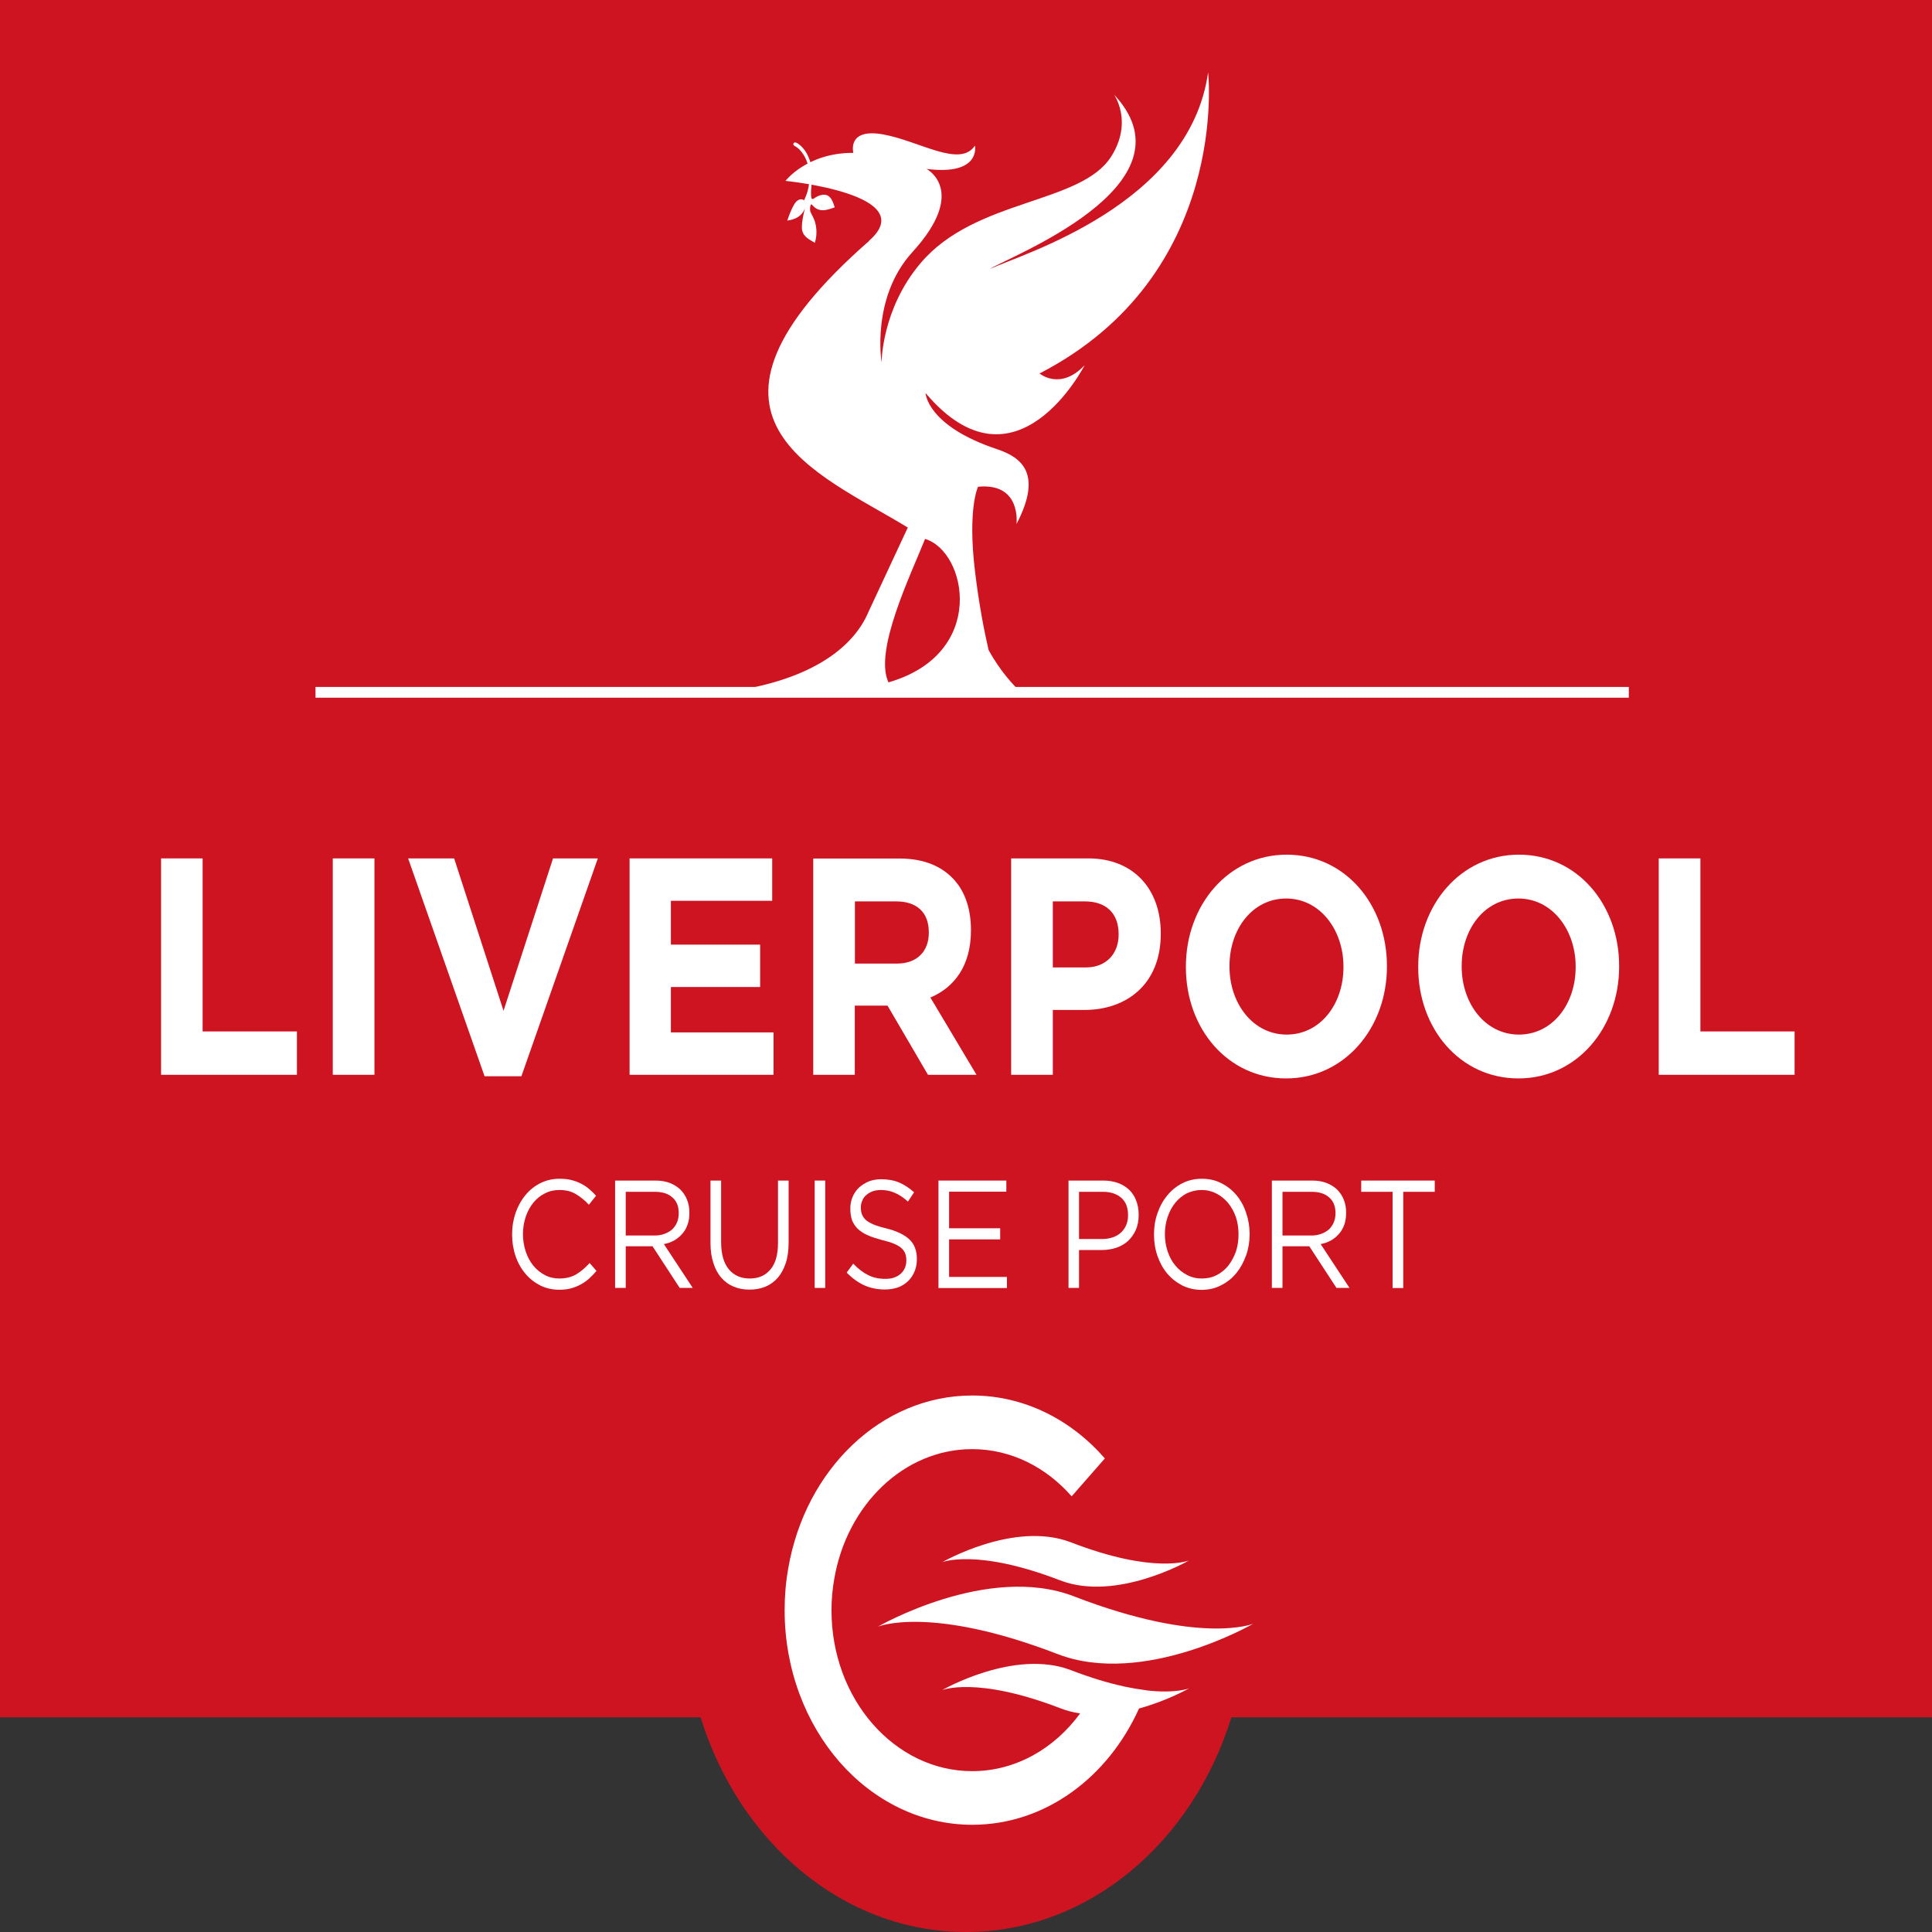 <?xml version="1.0" encoding="UTF-8"?> <svg xmlns="http://www.w3.org/2000/svg" width="16" height="16" viewBox="0 0 16 16" fill="none"><rect x="0" y="0" width="16" height="16" fill="#333333" stroke="none"/><g clip-path="url(#clip0_23_33)"><path d="M16 0H0V14.222H5.802C6.123 15.258 6.985 16 8 16C9.015 16 9.877 15.258 10.198 14.222H16V0Z" fill="#CF1421"></path><path d="M7.271 13.471C7.271 13.471 8.18 12.945 8.893 13.22C9.947 13.627 10.379 13.447 10.379 13.447C10.379 13.447 9.47 13.973 8.758 13.698C7.703 13.291 7.271 13.471 7.271 13.471Z" fill="white"></path><path d="M7.802 12.938C7.802 12.938 8.4 12.592 8.869 12.773C9.563 13.041 9.847 12.923 9.847 12.923C9.847 12.923 9.249 13.268 8.78 13.088C8.086 12.82 7.801 12.938 7.801 12.938" fill="white"></path><path d="M9.493 13.998C9.388 13.985 9.258 13.96 9.101 13.912C9.03 13.89 8.953 13.864 8.87 13.832C8.401 13.651 7.802 13.997 7.802 13.997C7.802 13.997 8.087 13.879 8.781 14.147C8.834 14.168 8.889 14.181 8.945 14.19C8.731 14.482 8.41 14.668 8.051 14.668C7.729 14.668 7.438 14.518 7.227 14.277C7.016 14.036 6.886 13.703 6.886 13.335C6.886 13.246 6.894 13.159 6.909 13.075C7.014 12.463 7.486 12.001 8.051 12.001C8.373 12.001 8.664 12.151 8.875 12.392L9.15 12.078C8.869 11.756 8.481 11.557 8.051 11.557C7.297 11.557 6.668 12.172 6.528 12.988C6.508 13.1 6.498 13.216 6.498 13.335C6.498 13.825 6.672 14.27 6.953 14.592C7.234 14.913 7.623 15.112 8.052 15.112C8.654 15.112 9.175 14.721 9.433 14.149C9.67 14.084 9.848 13.982 9.848 13.982C9.848 13.982 9.74 14.027 9.493 13.999" fill="white"></path><path d="M4.878 10.59C4.856 10.608 4.833 10.625 4.808 10.638C4.783 10.652 4.756 10.662 4.727 10.67C4.698 10.678 4.666 10.681 4.631 10.681C4.574 10.681 4.522 10.669 4.475 10.646C4.428 10.622 4.386 10.59 4.352 10.549C4.317 10.508 4.289 10.459 4.27 10.403C4.251 10.348 4.241 10.287 4.241 10.223C4.241 10.159 4.251 10.1 4.27 10.044C4.29 9.988 4.317 9.939 4.352 9.897C4.386 9.855 4.428 9.822 4.476 9.798C4.524 9.774 4.577 9.762 4.633 9.762C4.669 9.762 4.701 9.765 4.729 9.772C4.758 9.779 4.784 9.788 4.809 9.801C4.834 9.813 4.856 9.828 4.877 9.845C4.897 9.863 4.917 9.881 4.936 9.903L4.877 9.977C4.843 9.941 4.808 9.912 4.769 9.889C4.731 9.866 4.686 9.855 4.632 9.855C4.589 9.855 4.549 9.864 4.513 9.883C4.476 9.901 4.444 9.927 4.417 9.96C4.39 9.993 4.369 10.032 4.354 10.076C4.339 10.121 4.331 10.169 4.331 10.22C4.331 10.271 4.339 10.32 4.354 10.365C4.369 10.41 4.39 10.449 4.417 10.482C4.444 10.515 4.476 10.54 4.513 10.56C4.549 10.579 4.589 10.588 4.632 10.588C4.685 10.588 4.731 10.577 4.77 10.555C4.808 10.532 4.846 10.501 4.883 10.46L4.94 10.525C4.92 10.549 4.899 10.57 4.878 10.589" fill="white"></path><path d="M5.569 9.917C5.534 9.885 5.485 9.87 5.422 9.87H5.182V10.232H5.421C5.45 10.232 5.477 10.228 5.501 10.219C5.526 10.21 5.547 10.198 5.565 10.183C5.582 10.167 5.596 10.148 5.606 10.125C5.616 10.102 5.621 10.076 5.621 10.047C5.621 9.991 5.604 9.947 5.569 9.917M5.629 10.666L5.404 10.321H5.182V10.666H5.094V9.777H5.428C5.471 9.777 5.51 9.783 5.545 9.796C5.579 9.809 5.608 9.827 5.633 9.85C5.657 9.874 5.676 9.901 5.689 9.934C5.703 9.967 5.709 10.003 5.709 10.042C5.709 10.08 5.705 10.113 5.694 10.142C5.684 10.171 5.669 10.197 5.65 10.218C5.631 10.24 5.609 10.258 5.583 10.273C5.557 10.287 5.529 10.297 5.498 10.303L5.737 10.666H5.629L5.629 10.666Z" fill="white"></path><path d="M6.531 10.286C6.531 10.352 6.524 10.409 6.508 10.458C6.492 10.507 6.47 10.548 6.442 10.581C6.413 10.614 6.379 10.639 6.34 10.655C6.3 10.672 6.256 10.68 6.207 10.68C6.158 10.68 6.115 10.672 6.076 10.655C6.036 10.639 6.002 10.614 5.974 10.582C5.945 10.549 5.923 10.508 5.908 10.46C5.892 10.412 5.884 10.357 5.884 10.294V9.777H5.972V10.288C5.972 10.385 5.993 10.459 6.035 10.511C6.077 10.562 6.135 10.588 6.209 10.588C6.284 10.588 6.338 10.563 6.38 10.514C6.422 10.465 6.443 10.392 6.443 10.294V9.777H6.531V10.286H6.531Z" fill="white"></path><path d="M6.834 9.777H6.747V10.666H6.834V9.777Z" fill="white"></path><path d="M7.138 10.056C7.144 10.073 7.155 10.088 7.17 10.103C7.186 10.117 7.208 10.129 7.235 10.141C7.262 10.152 7.297 10.163 7.34 10.173C7.427 10.195 7.491 10.226 7.532 10.265C7.573 10.304 7.593 10.358 7.593 10.426C7.593 10.464 7.587 10.499 7.574 10.53C7.56 10.562 7.543 10.588 7.52 10.61C7.496 10.632 7.469 10.65 7.436 10.662C7.403 10.673 7.368 10.679 7.33 10.679C7.268 10.679 7.211 10.668 7.159 10.645C7.108 10.622 7.059 10.587 7.012 10.539L7.066 10.465C7.107 10.508 7.148 10.539 7.19 10.56C7.231 10.581 7.279 10.591 7.333 10.591C7.387 10.591 7.427 10.577 7.459 10.549C7.49 10.521 7.506 10.484 7.506 10.438C7.506 10.418 7.503 10.399 7.497 10.382C7.491 10.365 7.48 10.35 7.466 10.337C7.451 10.323 7.43 10.311 7.404 10.3C7.378 10.289 7.344 10.279 7.303 10.269C7.259 10.257 7.22 10.245 7.187 10.23C7.154 10.216 7.127 10.198 7.105 10.178C7.084 10.158 7.068 10.134 7.057 10.107C7.047 10.08 7.042 10.047 7.042 10.01C7.042 9.973 7.048 9.942 7.061 9.912C7.073 9.883 7.091 9.857 7.114 9.835C7.137 9.814 7.164 9.797 7.195 9.784C7.225 9.772 7.26 9.766 7.297 9.766C7.354 9.766 7.403 9.775 7.446 9.793C7.488 9.811 7.53 9.838 7.57 9.874L7.519 9.951C7.483 9.918 7.446 9.893 7.409 9.878C7.373 9.862 7.334 9.855 7.294 9.855C7.269 9.855 7.247 9.859 7.226 9.866C7.206 9.874 7.188 9.884 7.174 9.897C7.159 9.909 7.148 9.925 7.141 9.943C7.133 9.961 7.129 9.979 7.129 10C7.129 10.02 7.132 10.04 7.138 10.057" fill="white"></path><path d="M8.334 9.869H7.86V10.172H8.283V10.264H7.86V10.575H8.339V10.667H7.772V9.777H8.334V9.869Z" fill="white"></path><path d="M9.285 9.919C9.247 9.886 9.196 9.87 9.133 9.87H8.936V10.261H9.129C9.16 10.261 9.189 10.256 9.216 10.247C9.242 10.238 9.265 10.225 9.284 10.207C9.302 10.19 9.317 10.169 9.327 10.145C9.337 10.121 9.342 10.094 9.342 10.064C9.342 10 9.323 9.951 9.285 9.919M9.406 10.187C9.389 10.223 9.367 10.254 9.34 10.279C9.312 10.303 9.28 10.322 9.243 10.334C9.205 10.346 9.167 10.352 9.125 10.352H8.936V10.666H8.849V9.777H9.139C9.183 9.777 9.222 9.784 9.259 9.797C9.294 9.81 9.325 9.829 9.351 9.853C9.376 9.877 9.396 9.907 9.409 9.942C9.423 9.977 9.43 10.017 9.43 10.061C9.43 10.109 9.422 10.151 9.405 10.188" fill="white"></path><path d="M10.235 10.079C10.219 10.034 10.198 9.996 10.171 9.963C10.143 9.93 10.111 9.903 10.073 9.884C10.036 9.865 9.995 9.855 9.951 9.855C9.907 9.855 9.866 9.865 9.828 9.883C9.791 9.902 9.759 9.929 9.732 9.962C9.706 9.995 9.685 10.033 9.67 10.078C9.655 10.122 9.647 10.17 9.647 10.221C9.647 10.271 9.655 10.319 9.67 10.364C9.685 10.409 9.706 10.448 9.734 10.481C9.761 10.514 9.794 10.54 9.831 10.559C9.868 10.579 9.909 10.588 9.953 10.588C9.998 10.588 10.039 10.579 10.076 10.56C10.113 10.541 10.145 10.515 10.172 10.482C10.198 10.448 10.219 10.41 10.235 10.366C10.25 10.321 10.257 10.273 10.257 10.223C10.257 10.172 10.25 10.124 10.235 10.079ZM10.319 10.397C10.3 10.452 10.273 10.501 10.239 10.543C10.204 10.586 10.162 10.619 10.113 10.644C10.065 10.669 10.011 10.682 9.951 10.682C9.892 10.682 9.838 10.669 9.79 10.645C9.742 10.62 9.7 10.587 9.665 10.545C9.63 10.503 9.604 10.454 9.585 10.399C9.566 10.344 9.557 10.285 9.557 10.223C9.557 10.161 9.566 10.102 9.586 10.047C9.605 9.991 9.632 9.942 9.667 9.9C9.702 9.857 9.743 9.824 9.792 9.799C9.841 9.774 9.895 9.762 9.954 9.762C10.013 9.762 10.067 9.774 10.115 9.799C10.163 9.823 10.205 9.856 10.24 9.898C10.275 9.94 10.302 9.989 10.32 10.045C10.339 10.1 10.349 10.159 10.349 10.221C10.349 10.283 10.339 10.341 10.32 10.397" fill="white"></path><path d="M11.008 9.917C10.973 9.885 10.924 9.87 10.861 9.87H10.621V10.232H10.86C10.889 10.232 10.915 10.228 10.94 10.219C10.965 10.21 10.986 10.198 11.004 10.183C11.021 10.167 11.035 10.148 11.045 10.125C11.055 10.102 11.06 10.076 11.06 10.047C11.06 9.991 11.043 9.947 11.008 9.917M11.068 10.666L10.843 10.321H10.621V10.666H10.533V9.777H10.867C10.91 9.777 10.949 9.783 10.983 9.796C11.018 9.809 11.047 9.827 11.072 9.85C11.096 9.874 11.115 9.901 11.128 9.934C11.142 9.967 11.148 10.003 11.148 10.042C11.148 10.08 11.143 10.113 11.133 10.142C11.123 10.171 11.108 10.197 11.089 10.218C11.07 10.24 11.048 10.258 11.022 10.273C10.996 10.287 10.968 10.297 10.937 10.303L11.176 10.666H11.068L11.068 10.666Z" fill="white"></path><path d="M11.621 10.667H11.533V9.87H11.273V9.777H11.882V9.87H11.621V10.667Z" fill="white"></path><path d="M1.334 7.109H1.678V8.542H2.459V8.901H1.334V7.109Z" fill="white"></path><path d="M3.101 7.109H2.756V8.901H3.101V7.109Z" fill="white"></path><path d="M3.38 7.109H3.761L4.17 8.371L4.58 7.109H4.951L4.318 8.913H4.013L3.38 7.109Z" fill="white"></path><path d="M5.214 7.109H6.395V7.46H5.556V7.823H6.295V8.174H5.556V8.55H6.406V8.901H5.214V7.109Z" fill="white"></path><path d="M6.735 7.11H7.451C7.65 7.11 7.804 7.174 7.907 7.292C7.994 7.391 8.041 7.532 8.041 7.701V7.706C8.041 7.995 7.905 8.177 7.705 8.261L8.087 8.901H7.685L7.35 8.328H7.079V8.901H6.735V7.109V7.11ZM7.428 7.98C7.596 7.98 7.692 7.877 7.692 7.726V7.721C7.692 7.552 7.589 7.465 7.422 7.465H7.08V7.98H7.428Z" fill="white"></path><path d="M8.374 7.109H9.014C9.387 7.109 9.613 7.363 9.613 7.729V7.734C9.613 8.149 9.332 8.364 8.98 8.364H8.719V8.901H8.374V7.109H8.374ZM8.992 8.012C9.164 8.012 9.264 7.895 9.264 7.741V7.736C9.264 7.56 9.157 7.465 8.985 7.465H8.719V8.012H8.992Z" fill="white"></path><path d="M9.821 8.01V8.005C9.821 7.496 10.172 7.078 10.656 7.078C11.139 7.078 11.486 7.49 11.486 8V8.005C11.486 8.514 11.134 8.931 10.651 8.931C10.168 8.931 9.821 8.519 9.821 8.01ZM11.126 8.01V8.005C11.126 7.698 10.929 7.441 10.652 7.441C10.374 7.441 10.182 7.692 10.182 8V8.005C10.182 8.312 10.378 8.568 10.656 8.568C10.933 8.568 11.126 8.317 11.126 8.009" fill="white"></path><path d="M11.745 8.01V8.005C11.745 7.496 12.096 7.078 12.579 7.078C13.062 7.078 13.409 7.49 13.409 8V8.005C13.409 8.514 13.058 8.931 12.575 8.931C12.091 8.931 11.745 8.519 11.745 8.01ZM13.049 8.01V8.005C13.049 7.698 12.852 7.441 12.575 7.441C12.297 7.441 12.105 7.692 12.105 8V8.005C12.105 8.312 12.301 8.568 12.579 8.568C12.856 8.568 13.049 8.317 13.049 8.009" fill="white"></path><path d="M13.737 7.109H14.082V8.542H14.862V8.901H13.737V7.109Z" fill="white"></path><path d="M13.489 5.689H2.613V5.778H13.489V5.689Z" fill="white"></path><path d="M7.198 1.995C5.517 3.468 6.771 3.911 7.518 4.369L7.193 5.066C7.063 5.376 6.69 5.648 5.988 5.734H8.456C8.4 5.682 8.286 5.564 8.187 5.383C8.151 5.228 8.107 5.003 8.075 4.735C8.011 4.21 8.1 4.031 8.1 4.031C8.462 3.996 8.418 4.34 8.418 4.34C8.638 3.92 8.458 3.787 8.257 3.72C7.675 3.526 7.665 3.255 7.665 3.255C8.414 4.14 8.982 3.025 8.982 3.025C8.78 3.238 8.609 3.093 8.609 3.093C10.192 2.276 10.005 0.6 10.005 0.6C9.85 1.7 8.457 2.106 8.199 2.227C8.343 2.13 9.902 1.544 9.243 0.802C9.169 0.719 9.412 0.963 9.204 1.294C8.954 1.693 8.078 1.642 7.624 2.179C7.3 2.561 7.301 3.002 7.301 3.002C7.301 3.002 7.212 2.466 7.555 2.089C8.021 1.579 7.673 1.399 7.673 1.399C8.128 1.456 8.074 1.206 8.074 1.206C7.95 1.393 7.614 1.167 7.313 1.113C7.011 1.059 7.067 1.266 7.067 1.266C6.684 1.264 6.505 1.498 6.505 1.498C6.505 1.498 7.637 1.609 7.197 1.994M7.661 4.463C8.007 4.566 8.18 5.414 7.358 5.651C7.235 5.391 7.542 4.762 7.661 4.463Z" fill="white"></path><path d="M6.888 1.654C6.88 1.641 6.871 1.63 6.86 1.623C6.84 1.61 6.816 1.61 6.794 1.617C6.782 1.62 6.769 1.626 6.757 1.633C6.748 1.638 6.737 1.649 6.727 1.648C6.713 1.648 6.717 1.586 6.717 1.576C6.72 1.524 6.727 1.473 6.725 1.422C6.722 1.368 6.705 1.314 6.68 1.269C6.667 1.246 6.651 1.226 6.633 1.209C6.622 1.199 6.587 1.167 6.573 1.185C6.56 1.203 6.589 1.212 6.599 1.22C6.616 1.232 6.63 1.247 6.643 1.265C6.72 1.366 6.72 1.529 6.666 1.643C6.664 1.648 6.661 1.653 6.659 1.659C6.644 1.647 6.623 1.649 6.607 1.659C6.592 1.669 6.58 1.686 6.571 1.704C6.55 1.742 6.534 1.785 6.52 1.827C6.586 1.817 6.642 1.792 6.667 1.722C6.667 1.722 6.632 1.849 6.643 1.906C6.654 1.963 6.703 1.983 6.748 2.011C6.771 1.94 6.765 1.856 6.73 1.791C6.723 1.777 6.714 1.763 6.71 1.748C6.707 1.732 6.707 1.701 6.72 1.691C6.746 1.721 6.771 1.74 6.81 1.741C6.845 1.742 6.879 1.729 6.913 1.717C6.906 1.696 6.899 1.674 6.888 1.655L6.888 1.654Z" fill="white"></path></g><defs><clipPath id="clip0_23_33"><rect width="16" height="16" fill="white"></rect></clipPath></defs></svg> 